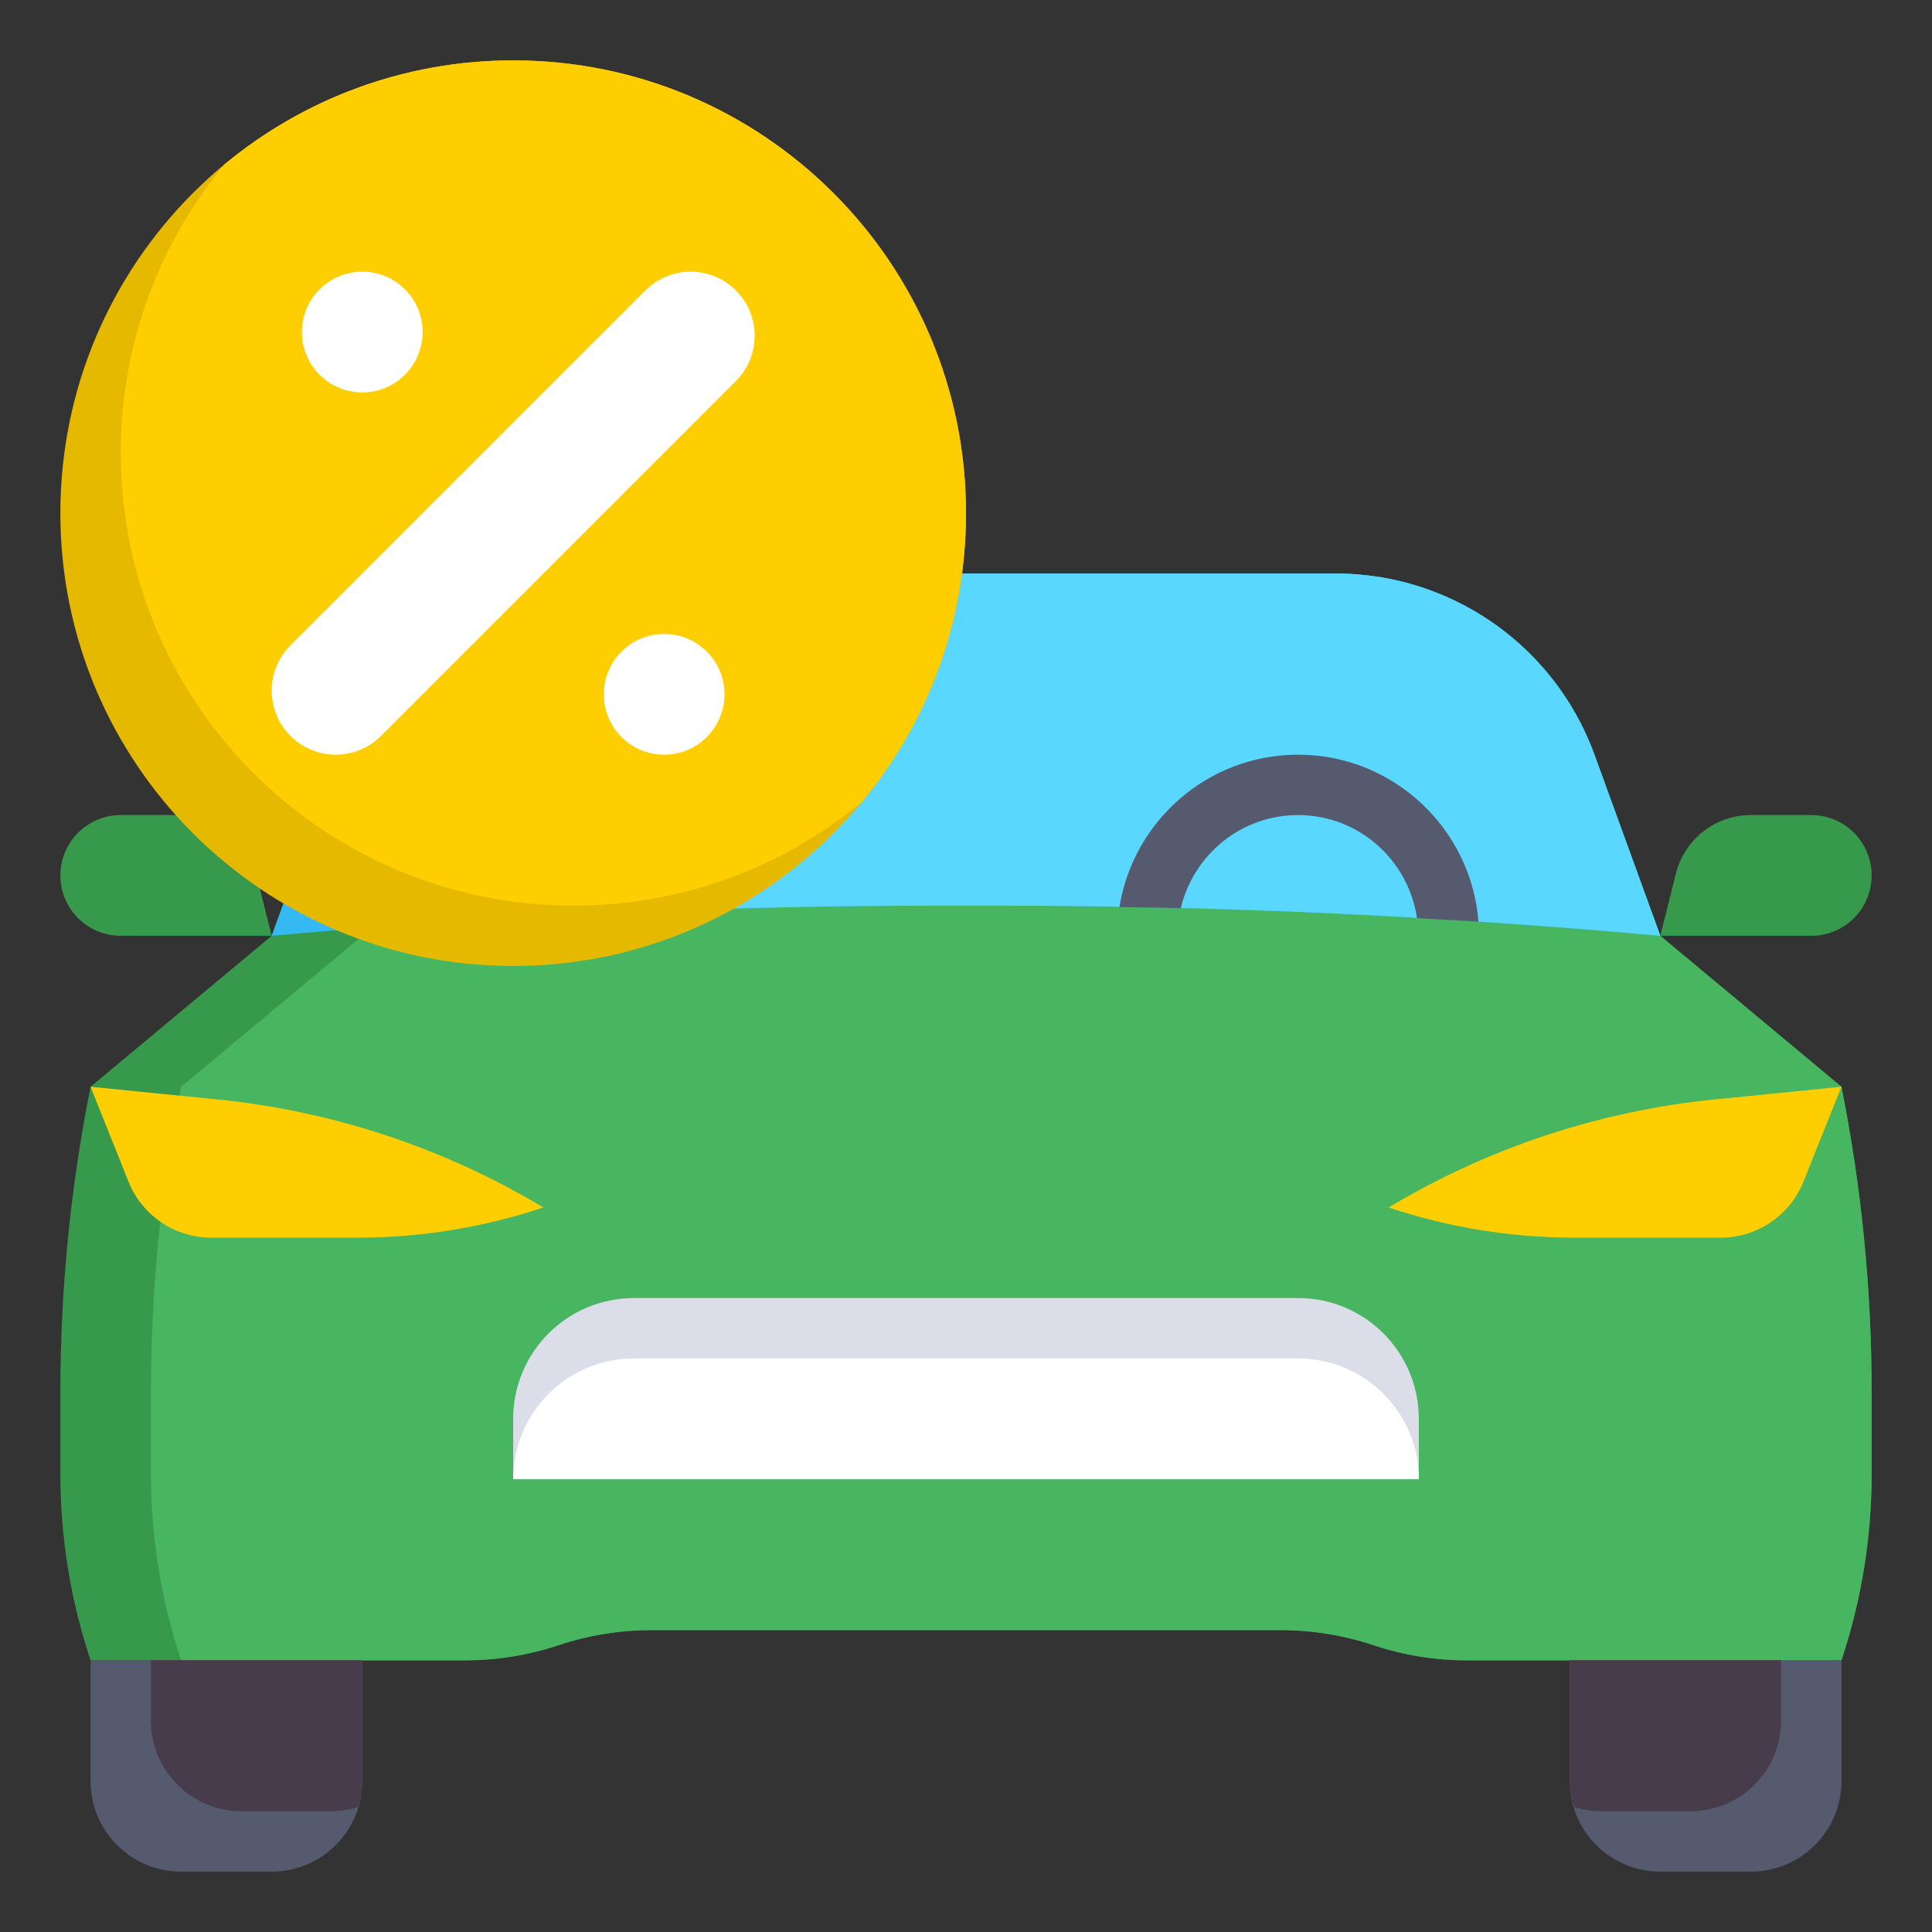 <svg width="64" height="64" viewBox="0 0 64 64" fill="none" xmlns="http://www.w3.org/2000/svg">
<rect x="0" y="0" width="64" height="64" fill="#333333" stroke="none"/>
<path d="M42.419 54C43.466 54 44.507 54.169 45.5 54.5C46.494 54.831 47.534 55 48.581 55H61C61.662 53.013 62 50.932 62 48.838V46.099C62 42.708 61.665 39.325 61 36L55 31L52.82 25.006C51.695 21.913 48.992 19.665 45.745 19.123C45.249 19.042 44.747 19 44.244 19H19.756C19.253 19 18.751 19.042 18.255 19.124C15.008 19.665 12.305 21.913 11.18 25.007L9 31L3 36C2.335 39.325 2 42.708 2 46.099V48.838C2 50.933 2.338 53.013 3 55H15.419C16.466 55 17.507 54.831 18.5 54.5C19.493 54.169 20.534 54 21.581 54H42.419Z" fill="#36994C"/>
<path d="M45.5 54.5C46.494 54.831 47.534 55 48.581 55H61C61.662 53.013 62 50.932 62 48.838V46.099C62 42.708 61.665 39.325 61 36L55 31L52.82 25.006C51.695 21.913 48.992 19.665 45.745 19.123C45.249 19.042 44.747 19 44.244 19H22.756C22.253 19 21.751 19.042 21.255 19.124C18.008 19.665 15.305 21.913 14.18 25.007L12 31L6 36C5.335 39.325 5 42.708 5 46.099V48.838C5 50.933 5.338 53.013 6 55H15.419C16.466 55 17.507 54.831 18.5 54.5C19.493 54.169 20.534 54 21.581 54H42.419C43.466 54 44.506 54.169 45.5 54.5Z" fill="#48B560"/>
<path d="M32.955 30C40.315 30 47.671 30.334 55 31L52.82 25.006C51.695 21.913 48.992 19.665 45.745 19.123C45.249 19.042 44.747 19 44.244 19H19.756C19.253 19 18.751 19.042 18.255 19.124C15.008 19.665 12.305 21.913 11.18 25.007L9 31C16.33 30.334 23.686 30 31.045 30H32.955Z" fill="#35B9F3"/>
<path d="M21.255 19.124C18.008 19.665 15.305 21.913 14.18 25.007L12.09 30.755C18.396 30.262 24.719 30 31.045 30H32.954C40.314 30 47.67 30.334 54.999 31L52.819 25.006C51.694 21.913 48.991 19.665 45.744 19.123C45.249 19.042 44.747 19 44.244 19H22.756C22.253 19 21.751 19.042 21.255 19.124Z" fill="#5AD7FF"/>
<path d="M43 43H21C18.791 43 17 44.791 17 47V49H47V47C47 44.791 45.209 43 43 43Z" fill="#DBDEE8"/>
<path d="M3 36L7.198 36.42C11.019 36.802 14.707 38.025 18 40C16.013 40.662 13.932 41 11.838 41H7C5.791 41 4.705 40.263 4.256 39.141L3 36Z" fill="#FFCE00"/>
<path d="M61 36L56.802 36.42C52.981 36.802 49.293 38.025 46 40C47.987 40.662 50.068 41 52.162 41H57C58.209 40.999 59.295 40.263 59.744 39.141L61 36Z" fill="#FFCE00"/>
<path d="M55 31L55.515 28.94C55.8 27.8 56.825 27 58 27H60C61.105 27 62 27.895 62 29C62 30.105 61.105 31 60 31H55Z" fill="#36994C"/>
<path d="M9 31L8.485 28.94C8.2 27.8 7.175 27 6 27H4C2.895 27 2 27.895 2 29C2 30.105 2.895 31 4 31H9Z" fill="#36994C"/>
<path d="M52 55V59C52 60.657 53.343 62 55 62H58C59.657 62 61 60.657 61 59V55" fill="#555A6E"/>
<path d="M43 45H21C18.791 45 17 46.791 17 49H47C47 46.791 45.209 45 43 45Z" fill="white"/>
<path d="M52 55V59C52 59.301 52.058 59.586 52.14 59.86C52.414 59.942 52.699 60 53 60H56C57.657 60 59 58.657 59 57V55H52Z" fill="#463C4B"/>
<path d="M12 55V59C12 60.657 10.657 62 9 62H6C4.343 62 3 60.657 3 59V55" fill="#555A6E"/>
<path d="M12 55V59C12 59.301 11.942 59.586 11.86 59.86C11.586 59.942 11.301 60 11 60H8C6.343 60 5 58.657 5 57V55H12Z" fill="#463C4B"/>
<path d="M43 25C40.016 25 37.542 27.191 37.083 30.047C37.761 30.058 38.438 30.067 39.116 30.085C39.532 28.32 41.11 27 43 27C45.007 27 46.657 28.489 46.941 30.418C47.619 30.457 48.298 30.489 48.976 30.533C48.737 27.443 46.151 25 43 25Z" fill="#555A6E"/>
<path d="M17 32C25.284 32 32 25.284 32 17C32 8.716 25.284 2 17 2C8.716 2 2 8.716 2 17C2 25.284 8.716 32 17 32Z" fill="#E4B900"/>
<path d="M17 2C13.367 2 10.037 3.292 7.441 5.441C5.292 8.037 4 11.367 4 15C4 23.284 10.716 30 19 30C22.633 30 25.964 28.708 28.559 26.559C30.708 23.963 32 20.633 32 17C32 8.716 25.284 2 17 2Z" fill="#FFCE00"/>
<path d="M9 22.879C9 24.05 9.95 25 11.121 25C11.684 25 12.223 24.777 12.621 24.379L24.378 12.622C24.776 12.224 24.999 11.685 24.999 11.122C25 9.95 24.05 9 22.879 9C22.316 9 21.777 9.223 21.379 9.621L9.621 21.379C9.223 21.777 9 22.316 9 22.879Z" fill="white"/>
<path d="M22 25C23.105 25 24 24.105 24 23C24 21.895 23.105 21 22 21C20.895 21 20 21.895 20 23C20 24.105 20.895 25 22 25Z" fill="white"/>
<path d="M12 13C13.105 13 14 12.105 14 11C14 9.895 13.105 9 12 9C10.895 9 10 9.895 10 11C10 12.105 10.895 13 12 13Z" fill="white"/>
</svg>
